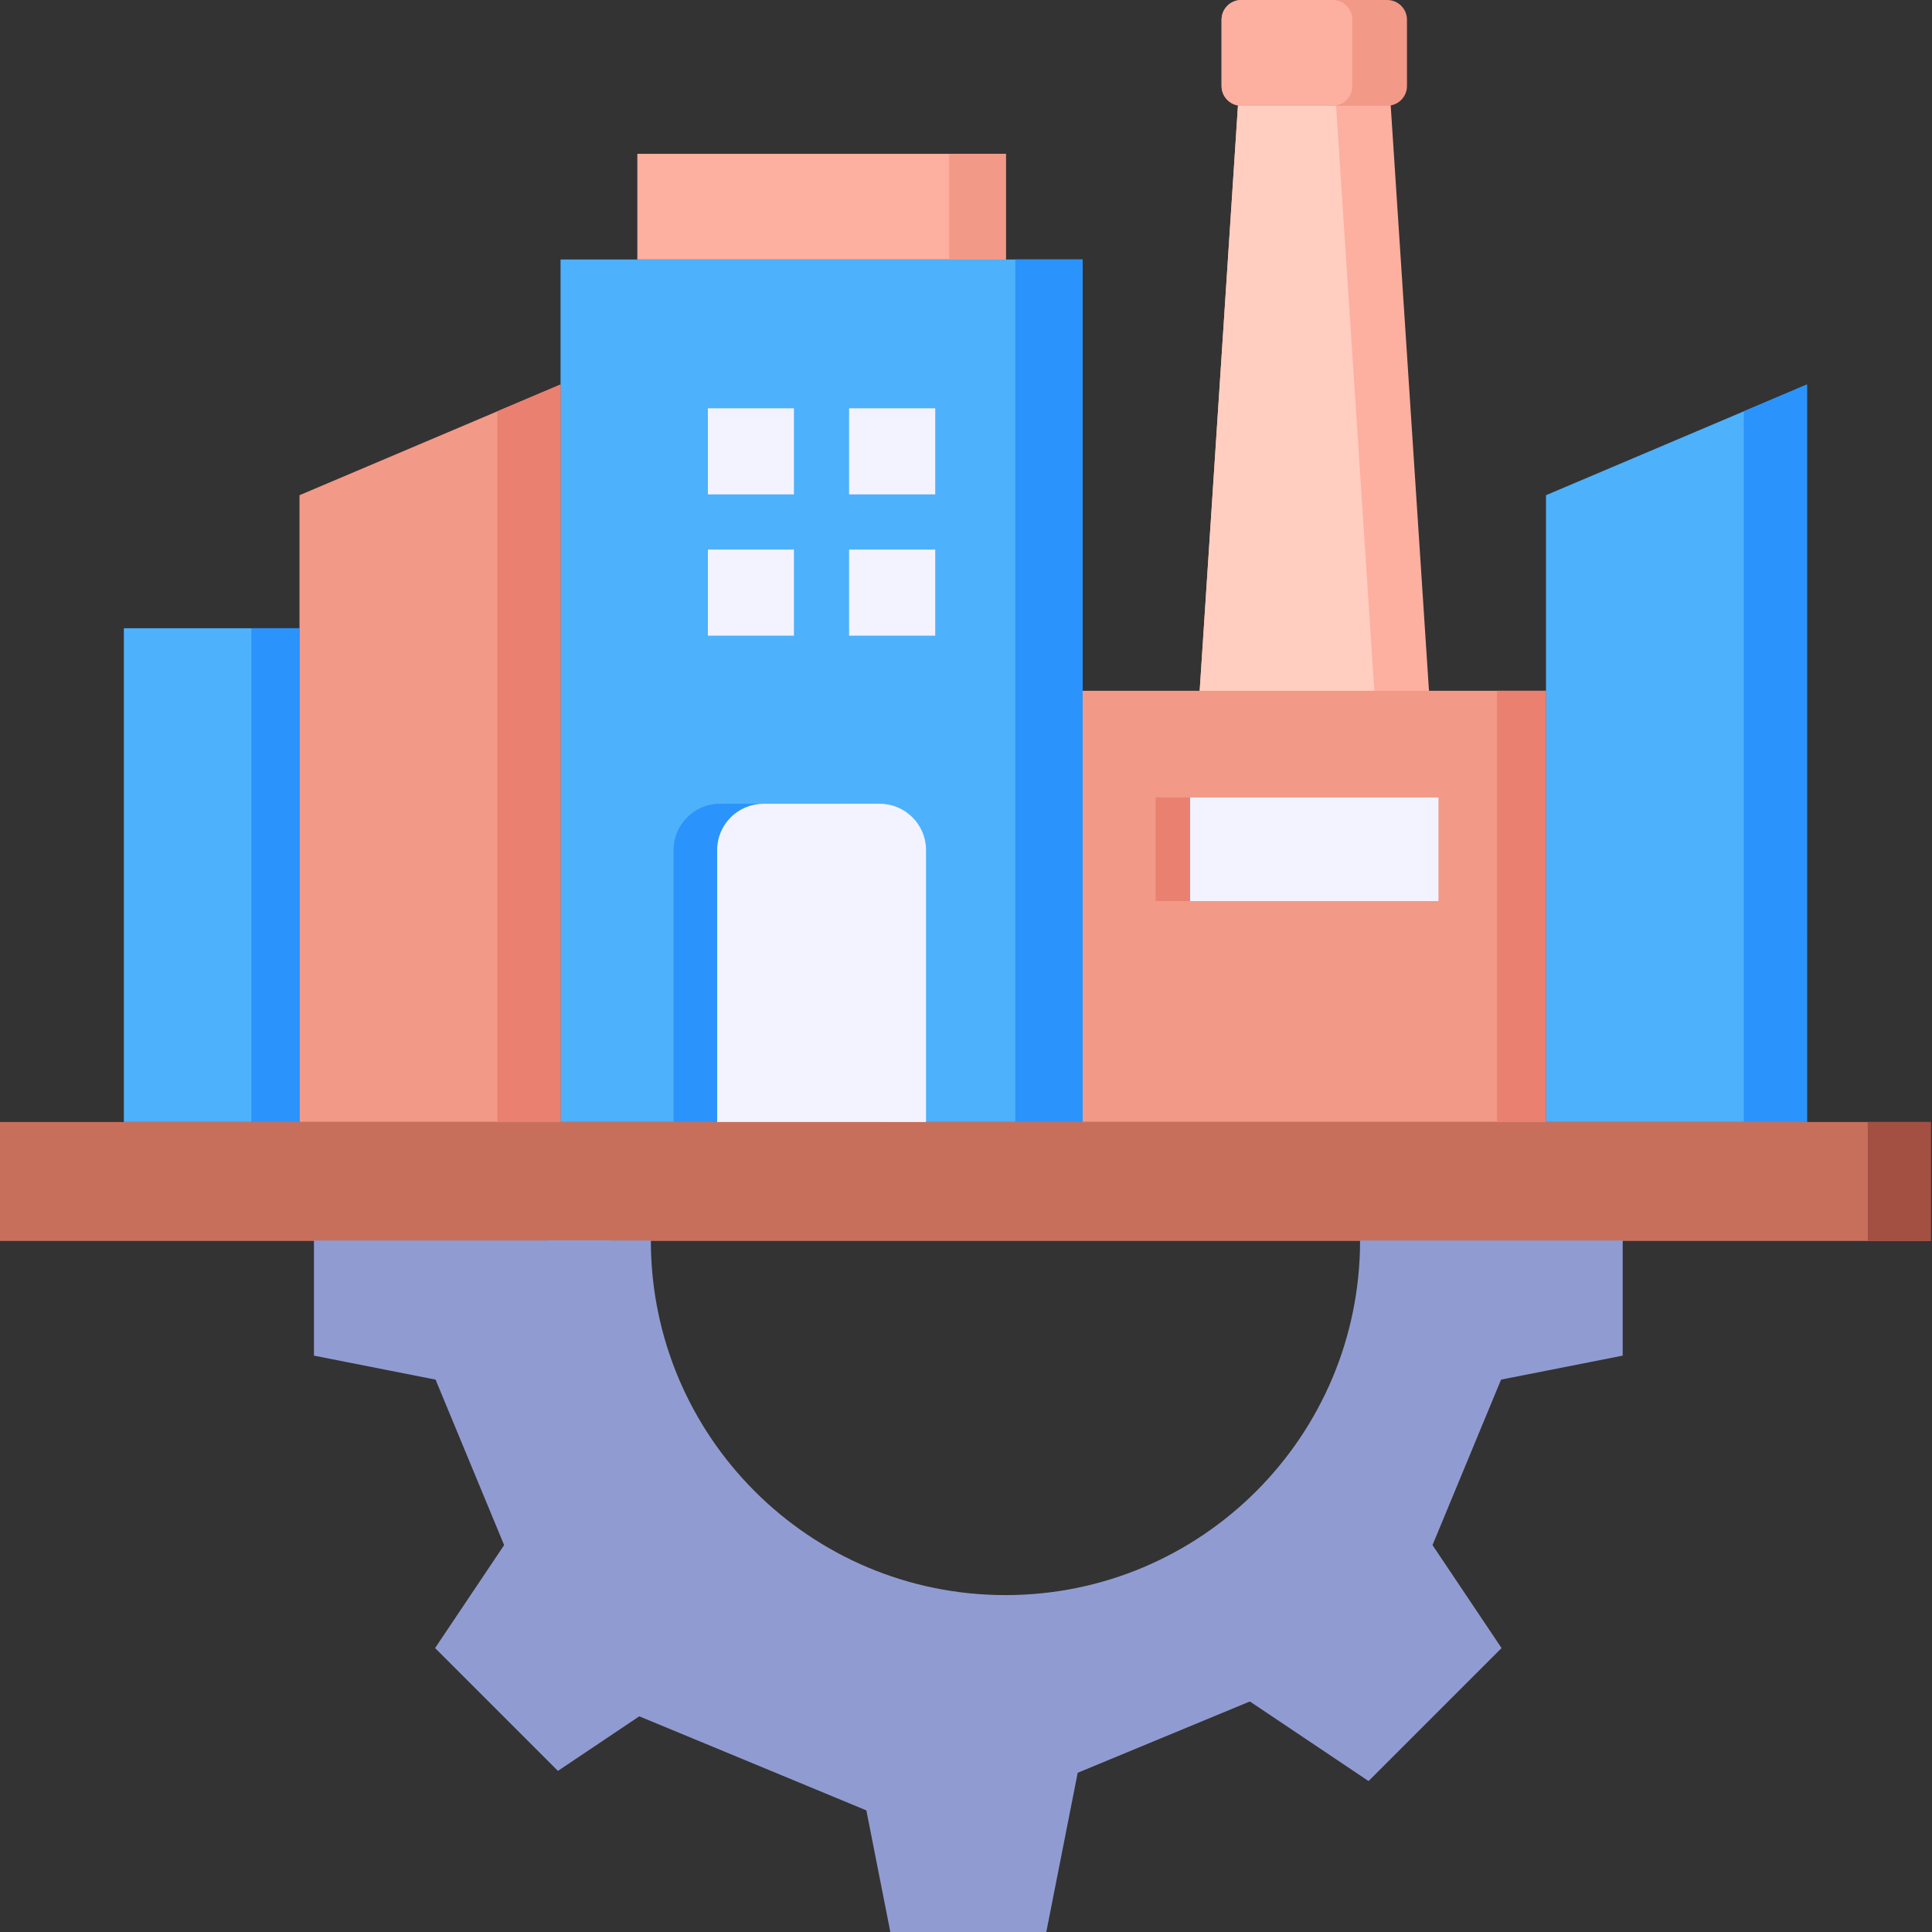 <svg width="80" height="80" viewBox="0 0 80 80" fill="none" xmlns="http://www.w3.org/2000/svg">
<rect x="0" y="0" width="80" height="80" fill="#333333" stroke="none"/>
<path fill-rule="evenodd" clip-rule="evenodd" d="M51.41 2.095L49.246 35.184H54.424H59.601L57.437 2.095H51.41Z" fill="#FDB0A0"/>
<path fill-rule="evenodd" clip-rule="evenodd" d="M51.41 2.095L49.246 35.184H54.424H57.338L55.173 2.095H51.41Z" fill="#FFCEC0"/>
<path d="M57.443 0H51.399C50.948 0 50.582 0.366 50.582 0.817V3.561C50.582 4.012 50.948 4.378 51.399 4.378H57.443C57.894 4.378 58.26 4.012 58.26 3.561V0.817C58.26 0.366 57.894 0 57.443 0Z" fill="#F29988"/>
<path d="M55.179 0H51.399C50.948 0 50.582 0.366 50.582 0.817V3.561C50.582 4.012 50.948 4.378 51.399 4.378H55.179C55.63 4.378 55.996 4.012 55.996 3.561V0.817C55.996 0.366 55.63 0 55.179 0Z" fill="#FDB0A0"/>
<path fill-rule="evenodd" clip-rule="evenodd" d="M74.824 15.922L74.825 46.46H64.016V20.505L74.824 15.922Z" fill="#4EB1FC"/>
<path fill-rule="evenodd" clip-rule="evenodd" d="M23.211 10.745V46.46H34.02H44.829V10.745L23.211 10.745Z" fill="#4EB1FC"/>
<path fill-rule="evenodd" clip-rule="evenodd" d="M23.211 15.922V46.46H12.402V20.505L23.211 15.922Z" fill="#F29988"/>
<path fill-rule="evenodd" clip-rule="evenodd" d="M23.209 15.922V46.46H20.594V17.031L23.209 15.922Z" fill="#EA806F"/>
<path d="M29.312 16.907H38.726V26.321H29.312V16.907Z" fill="#F3F3FF"/>
<path fill-rule="evenodd" clip-rule="evenodd" d="M35.159 16.304V20.472H39.328V22.756H35.159V26.924H32.875V22.756H28.707V20.472H32.875V16.304H35.159Z" fill="#4EB1FC"/>
<path d="M26.391 6.37H41.65V10.745H26.391V6.37Z" fill="#FDB0A0"/>
<path d="M5.129 26.014H12.406V46.46H5.129V26.014Z" fill="#4EB1FC"/>
<path d="M44.828 28.604H64.012V46.46H44.828V28.604Z" fill="#F29988"/>
<path d="M49.273 33.022H59.564V37.312H49.273V33.022Z" fill="#F3F3FF"/>
<path d="M0 46.46H79.947V51.385H0V46.46Z" fill="#C86F5C"/>
<path fill-rule="evenodd" clip-rule="evenodd" d="M67.192 51.366V56.134L62.156 57.127L59.317 63.979L62.176 68.243L56.669 73.75L54.247 72.125L51.754 70.454L44.625 73.407L43.325 80H36.867L35.874 74.964L29.022 72.125H29.021L26.471 71.069L23.102 73.329L18.016 68.243L20.875 63.979L18.036 57.127L13 56.134V51.366H26.95C26.95 59.476 33.524 66.05 41.634 66.05C49.744 66.05 56.318 59.476 56.318 51.366H67.192L67.192 51.366Z" fill="#909CD1"/>
<path fill-rule="evenodd" clip-rule="evenodd" d="M25.289 51.366C25.289 59.032 31.163 65.324 38.655 65.991C38.221 66.03 37.781 66.05 37.337 66.05C29.227 66.05 22.652 59.476 22.652 51.366H25.289Z" fill="#909CD1"/>
<path fill-rule="evenodd" clip-rule="evenodd" d="M42.043 10.745V46.46H43.437H44.831V10.745L42.043 10.745Z" fill="#2A93FC"/>
<path fill-rule="evenodd" clip-rule="evenodd" d="M74.822 15.921L74.822 46.459H72.207V17.03L74.822 15.921Z" fill="#2A93FC"/>
<path d="M61.988 28.604H64.015V46.46H61.988V28.604Z" fill="#EA806F"/>
<path d="M47.855 33.022H49.279V37.312H47.855V33.022Z" fill="#EA806F"/>
<path d="M10.41 26.014H12.405V46.46H10.41V26.014Z" fill="#2A93FC"/>
<path d="M39.301 6.37H41.65V10.745H39.301V6.37Z" fill="#F29988"/>
<path fill-rule="evenodd" clip-rule="evenodd" d="M27.891 46.46H36.54V35.196C36.54 34.144 35.68 33.283 34.628 33.283H29.803C28.751 33.283 27.891 34.144 27.891 35.196V46.46Z" fill="#2A93FC"/>
<path fill-rule="evenodd" clip-rule="evenodd" d="M29.695 46.46H38.345V35.196C38.345 34.144 37.484 33.283 36.433 33.283H31.608C30.556 33.283 29.695 34.144 29.695 35.196V46.46Z" fill="#F3F3FF"/>
<path d="M77.34 46.46H79.948V51.385H77.34V46.46Z" fill="#A34F41"/>
</svg>

